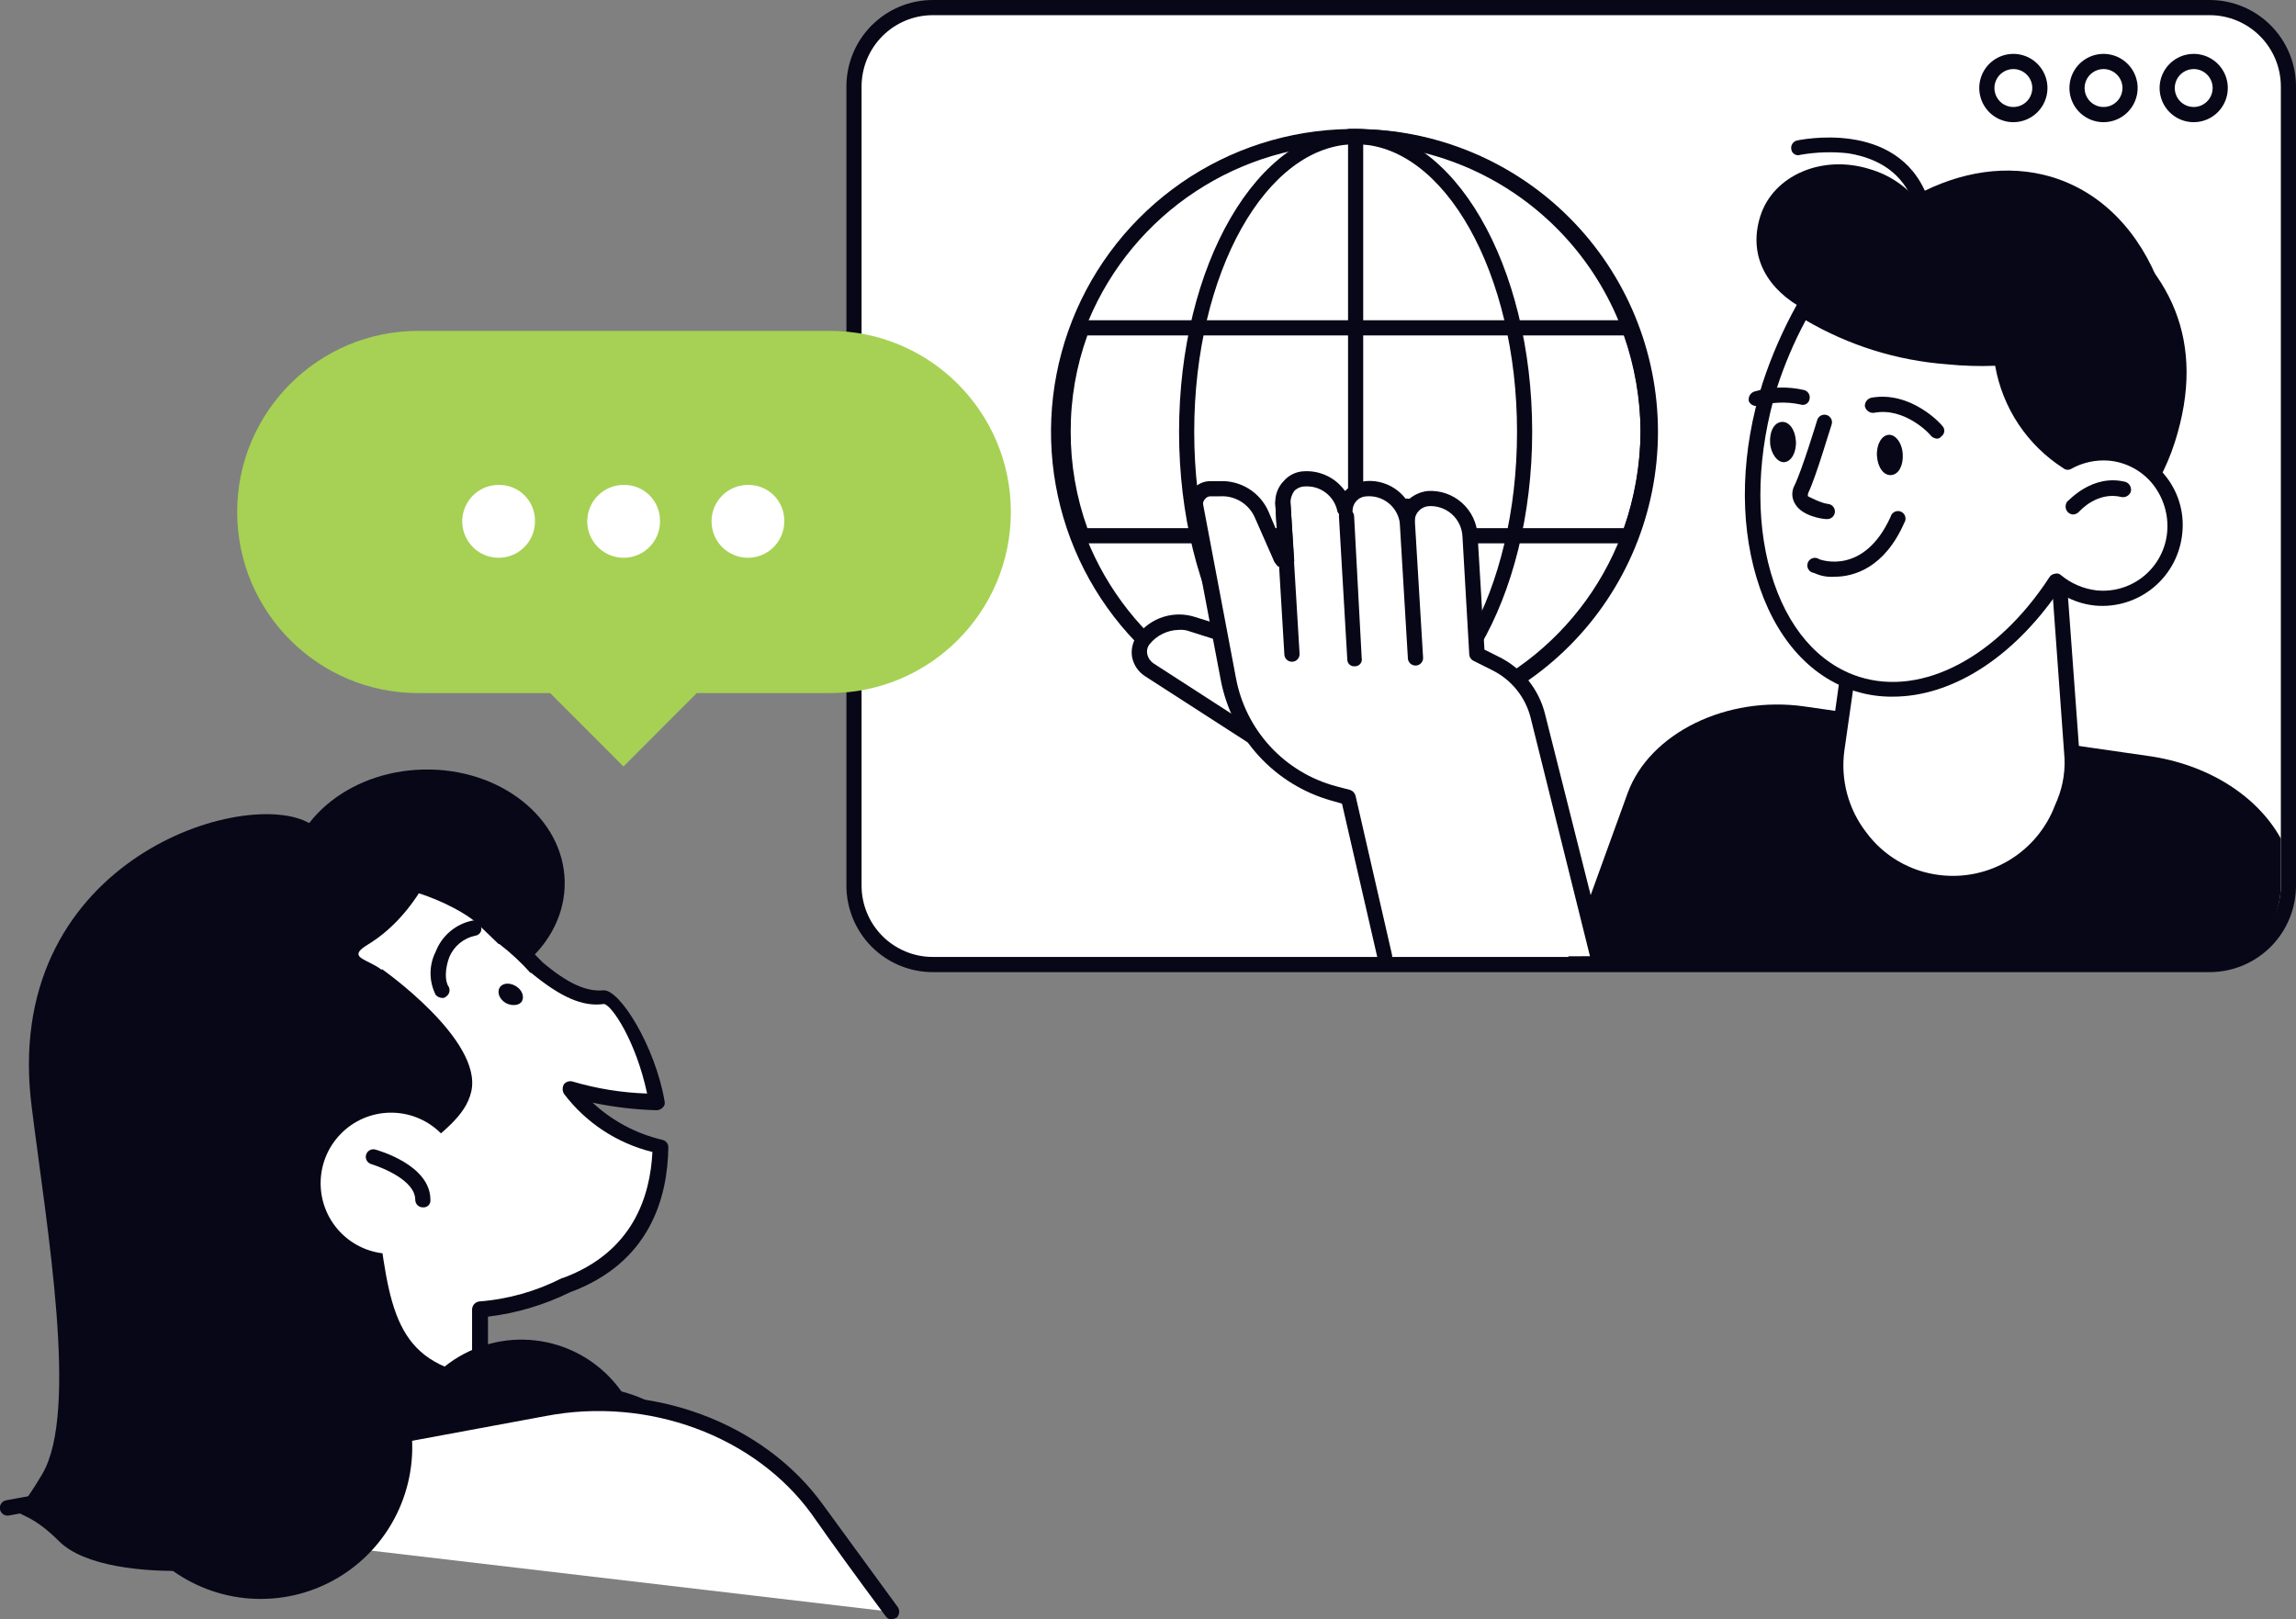 <svg width="241" height="170" viewBox="0 0 241 170" fill="none" xmlns="http://www.w3.org/2000/svg">
<rect x="0" y="0" width="241" height="170" fill="#808080" stroke="none"/>
<g clip-path="url(#clip0_5007_40)">
<path d="M97.911 101.251L231.933 101.251C236.501 101.251 240.205 97.542 240.205 92.966V9.058C240.205 4.482 236.501 0.773 231.933 0.773L97.911 0.773C93.343 0.773 89.639 4.482 89.639 9.058V92.966C89.639 97.542 93.343 101.251 97.911 101.251Z" fill="white"/>
<path d="M231.933 102.048H97.911C96.721 102.048 95.541 101.813 94.441 101.357C93.341 100.9 92.342 100.231 91.5 99.388C90.658 98.545 89.99 97.543 89.534 96.442C89.078 95.34 88.844 94.159 88.844 92.966V9.082C88.844 7.889 89.078 6.708 89.534 5.606C89.99 4.504 90.658 3.503 91.5 2.66C92.342 1.817 93.341 1.148 94.441 0.691C95.541 0.235 96.721 0 97.911 0L231.933 0C234.337 0 236.644 0.957 238.344 2.66C240.045 4.363 241 6.673 241 9.082V92.966C241 95.375 240.045 97.685 238.344 99.388C236.644 101.091 234.337 102.048 231.933 102.048ZM97.911 1.593C95.928 1.593 94.027 2.382 92.624 3.787C91.222 5.191 90.435 7.096 90.435 9.082V92.966C90.435 94.952 91.222 96.857 92.624 98.261C94.027 99.666 95.928 100.455 97.911 100.455H231.933C233.916 100.455 235.817 99.666 237.219 98.261C238.621 96.857 239.409 94.952 239.409 92.966V9.082C239.409 7.096 238.621 5.191 237.219 3.787C235.817 2.382 233.916 1.593 231.933 1.593H97.911Z" fill="#080717"/>
<path d="M230.262 12.826C229.554 12.826 228.862 12.615 228.274 12.222C227.685 11.828 227.227 11.268 226.956 10.613C226.685 9.958 226.614 9.237 226.752 8.541C226.89 7.846 227.231 7.207 227.732 6.706C228.232 6.205 228.87 5.863 229.564 5.725C230.258 5.587 230.978 5.658 231.632 5.929C232.286 6.2 232.845 6.66 233.238 7.249C233.632 7.839 233.842 8.532 233.842 9.241C233.842 10.192 233.464 11.103 232.793 11.776C232.122 12.448 231.212 12.826 230.262 12.826ZM230.262 7.249C229.869 7.249 229.485 7.366 229.158 7.585C228.831 7.804 228.576 8.115 228.425 8.479C228.275 8.843 228.235 9.243 228.312 9.629C228.389 10.016 228.578 10.37 228.856 10.649C229.134 10.928 229.489 11.117 229.874 11.194C230.26 11.271 230.66 11.232 231.023 11.081C231.387 10.93 231.697 10.675 231.916 10.347C232.134 10.02 232.251 9.635 232.251 9.241C232.251 8.713 232.041 8.206 231.668 7.833C231.296 7.459 230.79 7.249 230.262 7.249Z" fill="#080717"/>
<path d="M220.797 12.826C220.089 12.826 219.397 12.615 218.809 12.222C218.22 11.828 217.761 11.268 217.491 10.613C217.22 9.958 217.149 9.237 217.287 8.541C217.425 7.846 217.766 7.207 218.266 6.706C218.767 6.205 219.405 5.863 220.099 5.725C220.793 5.587 221.513 5.658 222.167 5.929C222.821 6.2 223.38 6.66 223.773 7.249C224.167 7.839 224.377 8.532 224.377 9.241C224.377 10.192 223.999 11.103 223.328 11.776C222.657 12.448 221.747 12.826 220.797 12.826ZM220.797 7.249C220.404 7.249 220.02 7.366 219.693 7.585C219.366 7.804 219.111 8.115 218.96 8.479C218.81 8.843 218.77 9.243 218.847 9.629C218.924 10.016 219.113 10.37 219.391 10.649C219.669 10.928 220.024 11.117 220.409 11.194C220.795 11.271 221.195 11.232 221.558 11.081C221.922 10.93 222.232 10.675 222.451 10.347C222.669 10.02 222.786 9.635 222.786 9.241C222.786 8.713 222.576 8.206 222.203 7.833C221.83 7.459 221.325 7.249 220.797 7.249Z" fill="#080717"/>
<path d="M211.332 12.826C210.624 12.826 209.932 12.615 209.344 12.222C208.755 11.828 208.297 11.268 208.026 10.613C207.755 9.958 207.684 9.237 207.822 8.541C207.96 7.846 208.301 7.207 208.801 6.706C209.302 6.205 209.94 5.863 210.634 5.725C211.328 5.587 212.048 5.658 212.702 5.929C213.356 6.2 213.915 6.66 214.308 7.249C214.702 7.839 214.912 8.532 214.912 9.241C214.912 10.192 214.535 11.103 213.863 11.776C213.192 12.448 212.282 12.826 211.332 12.826ZM211.332 7.249C210.939 7.249 210.555 7.366 210.228 7.585C209.901 7.804 209.646 8.115 209.495 8.479C209.345 8.843 209.305 9.243 209.382 9.629C209.459 10.016 209.648 10.37 209.926 10.649C210.204 10.928 210.559 11.117 210.944 11.194C211.33 11.271 211.73 11.232 212.093 11.081C212.457 10.93 212.767 10.675 212.986 10.347C213.204 10.02 213.321 9.635 213.321 9.241C213.321 8.713 213.111 8.206 212.738 7.833C212.366 7.459 211.86 7.249 211.332 7.249Z" fill="#080717"/>
<path d="M172.995 45.328C172.948 51.399 171.107 57.321 167.705 62.346C164.303 67.371 159.492 71.275 153.878 73.566C148.264 75.857 142.099 76.432 136.159 75.219C130.219 74.005 124.771 71.058 120.501 66.748C116.231 62.438 113.331 56.959 112.165 51.001C111 45.042 111.622 38.872 113.952 33.267C116.283 27.662 120.218 22.874 125.262 19.505C130.305 16.137 136.231 14.339 142.293 14.339C150.464 14.381 158.285 17.667 164.041 23.477C169.796 29.286 173.016 37.144 172.995 45.328Z" fill="white"/>
<path d="M142.293 77.114C136.007 77.161 129.848 75.337 124.598 71.873C119.347 68.409 115.243 63.462 112.804 57.658C110.365 51.855 109.703 45.456 110.9 39.275C112.098 33.093 115.101 27.407 119.53 22.938C123.958 18.469 129.613 15.418 135.775 14.172C141.938 12.926 148.331 13.541 154.144 15.94C159.957 18.339 164.927 22.412 168.425 27.645C171.923 32.877 173.79 39.031 173.79 45.328C173.812 53.723 170.508 61.784 164.603 67.743C158.698 73.701 150.675 77.071 142.293 77.114ZM142.293 15.136C136.321 15.089 130.47 16.819 125.481 20.108C120.493 23.396 116.592 28.095 114.274 33.608C111.955 39.12 111.324 45.198 112.46 51.07C113.596 56.943 116.448 62.345 120.655 66.591C124.861 70.838 130.232 73.737 136.086 74.921C141.939 76.106 148.013 75.522 153.535 73.244C159.057 70.966 163.779 67.097 167.102 62.127C170.425 57.156 172.2 51.31 172.2 45.328C172.221 37.355 169.084 29.7 163.478 24.04C157.872 18.38 150.253 15.178 142.293 15.136Z" fill="#080717"/>
<path d="M142.293 77.113C132.033 77.113 123.761 62.854 123.761 45.328C123.761 27.802 132.033 13.543 142.293 13.543C152.554 13.543 160.826 27.802 160.826 45.328C160.826 62.854 152.474 77.113 142.293 77.113ZM142.293 15.136C132.908 15.136 125.352 28.678 125.352 45.328C125.352 61.977 132.908 75.52 142.293 75.52C151.679 75.52 159.235 61.977 159.235 45.328C159.235 28.678 151.599 15.136 142.293 15.136Z" fill="#080717"/>
<path d="M142.293 77.113H141.498V13.543H142.293C150.71 13.543 158.782 16.891 164.734 22.852C170.686 28.813 174.029 36.898 174.029 45.328C174.029 53.758 170.686 61.843 164.734 67.804C158.782 73.765 150.71 77.113 142.293 77.113ZM143.089 15.136V75.52C151.084 75.52 158.751 72.339 164.404 66.677C170.058 61.015 173.234 53.335 173.234 45.328C173.234 37.321 170.058 29.641 164.404 23.979C158.751 18.317 151.084 15.136 143.089 15.136Z" fill="#080717"/>
<path d="M171.563 57.038H113.023L112.864 56.481C111.513 52.917 110.812 49.14 110.796 45.328C110.812 41.49 111.512 37.686 112.864 34.096L113.023 33.618H171.563L171.722 34.096C173.075 37.686 173.775 41.49 173.79 45.328C173.774 49.14 173.074 52.917 171.722 56.481L171.563 57.038ZM114.137 55.445H170.45C171.577 52.19 172.168 48.773 172.2 45.328C172.175 41.882 171.584 38.464 170.45 35.211H114.137C112.966 38.454 112.373 41.879 112.387 45.328C112.38 48.777 112.972 52.2 114.137 55.445Z" fill="#080717"/>
<path d="M225.411 79.344L189.459 74.166C181.267 72.971 173.154 76.954 170.848 83.248L164.325 101.251H231.058C232.151 101.262 233.235 101.055 234.248 100.644C235.261 100.232 236.182 99.623 236.958 98.853C237.735 98.083 238.351 97.166 238.772 96.155C239.193 95.145 239.409 94.061 239.409 92.966V88.027C236.944 83.566 231.774 80.22 225.411 79.344Z" fill="#080717"/>
<path d="M215.866 57.198L217.457 78.946C217.596 80.762 217.324 82.587 216.661 84.283L216.502 84.841C215.494 87.414 213.653 89.575 211.273 90.975C208.894 92.376 206.114 92.937 203.379 92.568C200.142 92.132 197.21 90.428 195.227 87.829C193.243 85.23 192.371 81.949 192.8 78.707L195.186 62.057L215.866 57.198Z" fill="white"/>
<path d="M205.049 93.524L203.299 93.365C201.588 93.168 199.935 92.621 198.444 91.757C196.952 90.894 195.654 89.733 194.629 88.346C193.559 86.973 192.781 85.396 192.344 83.71C191.906 82.025 191.818 80.268 192.084 78.547L194.391 61.977C194.39 61.821 194.446 61.67 194.548 61.553C194.651 61.435 194.793 61.36 194.948 61.34L215.707 56.401C215.818 56.375 215.934 56.376 216.044 56.404C216.155 56.431 216.258 56.485 216.343 56.56C216.441 56.617 216.522 56.698 216.578 56.796C216.633 56.894 216.662 57.005 216.661 57.118L218.252 78.866C218.386 80.812 218.115 82.766 217.457 84.602L217.218 85.159C216.27 87.621 214.6 89.738 212.428 91.231C210.256 92.724 207.683 93.524 205.049 93.524ZM195.902 62.694L193.595 78.786C193.388 80.302 193.485 81.844 193.881 83.322C194.277 84.799 194.964 86.182 195.902 87.39C196.807 88.613 197.95 89.639 199.262 90.406C200.575 91.173 202.03 91.664 203.538 91.851C206.093 92.178 208.685 91.633 210.893 90.303C213.101 88.973 214.797 86.937 215.707 84.522L215.946 83.964C216.583 82.401 216.828 80.706 216.661 79.025L215.15 58.154L195.902 62.694Z" fill="#080717"/>
<path d="M219.604 22.544C212.923 17.924 203.22 18.561 201.39 21.19C200.085 19.552 198.308 18.355 196.3 17.765C191.289 16.172 186.119 18.402 184.767 22.704C183.415 27.006 185.642 30.511 189.459 32.502C187.955 35.073 186.729 37.797 185.801 40.628C182.062 52.418 200.913 59.189 204.492 60.305C214.275 63.332 224.854 57.118 228.274 46.443C231.694 35.769 227.797 28.041 219.604 22.544Z" fill="#080717"/>
<path d="M219.207 25.572C216.343 25.731 213.878 26.687 212.287 28.439C207.674 33.299 209.742 46.523 220.241 50.108C220.953 50.144 221.653 50.306 222.309 50.586C225.331 40.947 223.899 31.467 219.207 25.572Z" fill="#080717"/>
<path d="M189.062 32.343C192.88 34.972 198.288 36.884 204.413 37.441C214.673 38.397 223.661 35.211 226.763 30.113C224.615 24.377 220.638 20.155 215.309 18.561C206.083 15.853 195.584 21.748 189.062 32.343Z" fill="#080717"/>
<path d="M228.274 55.843C228.127 57.33 227.543 58.74 226.597 59.895C225.652 61.05 224.386 61.899 222.959 62.335C221.532 62.77 220.009 62.774 218.58 62.344C217.152 61.914 215.882 61.07 214.932 59.919C213.981 58.767 213.392 57.36 213.239 55.874C213.085 54.388 213.375 52.89 214.07 51.568C214.765 50.247 215.835 49.161 217.146 48.447C218.456 47.733 219.948 47.424 221.434 47.559C223.433 47.76 225.272 48.743 226.553 50.294C227.833 51.845 228.451 53.839 228.274 55.843Z" fill="white"/>
<path d="M221.434 47.559C219.915 47.456 218.397 47.787 217.059 48.514C215.174 47.299 213.578 45.685 212.382 43.786C211.187 41.887 210.421 39.748 210.139 37.521C208.231 37.653 206.316 37.626 204.413 37.441C199.048 37.056 193.859 35.36 189.3 32.502C187.817 35.006 186.641 37.681 185.801 40.469C181.347 54.808 185.403 68.829 194.948 71.776C202.106 74.007 210.298 69.466 215.786 61.022C216.993 62.002 218.457 62.61 220.002 62.774C221.971 62.881 223.905 62.22 225.399 60.93C226.893 59.64 227.831 57.822 228.016 55.855C228.201 53.889 227.619 51.927 226.392 50.38C225.165 48.834 223.388 47.822 221.434 47.559Z" fill="white"/>
<path d="M198.686 73.13C197.366 73.147 196.051 72.959 194.788 72.573C189.857 71.059 186.198 66.757 184.369 60.623C182.54 54.489 182.778 47.319 185.005 40.23C185.937 37.387 187.135 34.64 188.585 32.024C188.65 31.935 188.734 31.861 188.829 31.806C188.925 31.751 189.031 31.717 189.141 31.706C189.356 31.658 189.581 31.686 189.778 31.785C193.595 34.414 198.845 36.167 204.492 36.645C206.343 36.817 208.202 36.87 210.06 36.804C210.259 36.78 210.46 36.833 210.622 36.951C210.784 37.069 210.896 37.244 210.935 37.441C211.193 39.463 211.871 41.408 212.926 43.15C213.981 44.893 215.389 46.395 217.059 47.559C218.456 46.93 219.986 46.656 221.513 46.762C222.607 46.87 223.669 47.192 224.638 47.712C225.607 48.231 226.464 48.937 227.16 49.789C227.874 50.63 228.411 51.607 228.739 52.661C229.067 53.715 229.18 54.825 229.069 55.923C228.867 58.151 227.791 60.209 226.076 61.642C224.361 63.076 222.148 63.77 219.922 63.571C218.523 63.432 217.181 62.939 216.025 62.137C211.173 69.147 204.81 73.13 198.686 73.13ZM189.539 33.618C188.322 35.886 187.311 38.258 186.517 40.708C184.449 47.479 184.21 54.41 185.88 60.145C187.551 65.881 190.891 69.705 195.186 71.059C201.788 73.13 209.662 68.988 215.15 60.544C215.216 60.455 215.299 60.38 215.395 60.325C215.491 60.271 215.597 60.236 215.707 60.225C215.817 60.191 215.935 60.188 216.047 60.216C216.159 60.244 216.262 60.302 216.343 60.384C217.41 61.266 218.708 61.819 220.082 61.977C220.97 62.065 221.867 61.976 222.721 61.714C223.575 61.453 224.369 61.025 225.056 60.454C225.744 59.884 226.312 59.183 226.728 58.392C227.144 57.6 227.399 56.734 227.479 55.843C227.633 54.039 227.093 52.243 225.967 50.825C225.404 50.123 224.705 49.543 223.912 49.119C223.119 48.695 222.249 48.435 221.354 48.355C219.971 48.246 218.587 48.551 217.377 49.231C217.252 49.299 217.109 49.327 216.967 49.313C216.826 49.299 216.691 49.243 216.582 49.152C214.708 47.956 213.104 46.382 211.871 44.53C210.639 42.678 209.805 40.59 209.423 38.397C207.725 38.464 206.024 38.41 204.333 38.238C199.115 37.843 194.056 36.263 189.539 33.618Z" fill="#080717"/>
<path d="M201.549 21.668C201.394 21.677 201.241 21.635 201.112 21.549C200.982 21.463 200.885 21.337 200.833 21.19C199.72 18.322 197.413 16.649 193.993 16.092C192.324 15.908 190.637 15.962 188.982 16.251C188.883 16.288 188.777 16.302 188.672 16.293C188.567 16.284 188.465 16.251 188.374 16.198C188.282 16.145 188.204 16.072 188.144 15.985C188.084 15.897 188.045 15.798 188.028 15.694C188.005 15.589 188.003 15.48 188.023 15.375C188.042 15.269 188.083 15.169 188.143 15.08C188.202 14.991 188.279 14.914 188.368 14.855C188.458 14.796 188.559 14.757 188.664 14.738C188.744 14.738 199.084 12.427 202.265 20.553C202.317 20.65 202.345 20.759 202.348 20.869C202.351 20.979 202.329 21.089 202.282 21.189C202.236 21.289 202.168 21.378 202.082 21.447C201.996 21.516 201.895 21.565 201.788 21.588L201.549 21.668Z" fill="#080717"/>
<path d="M185.801 46.523C185.88 47.638 186.596 48.594 187.312 48.514C188.028 48.435 188.584 47.479 188.505 46.284C188.425 45.089 187.789 44.213 186.994 44.292C186.198 44.372 185.721 45.328 185.801 46.523Z" fill="#080717"/>
<path d="M184.369 42.62C184.205 42.623 184.043 42.579 183.903 42.495C183.762 42.41 183.648 42.288 183.574 42.142C183.522 41.931 183.55 41.708 183.653 41.516C183.756 41.325 183.926 41.179 184.13 41.106C185.837 40.598 187.646 40.543 189.38 40.947C189.578 41.003 189.747 41.134 189.851 41.312C189.955 41.49 189.986 41.702 189.937 41.903C189.92 42.007 189.88 42.106 189.82 42.194C189.76 42.281 189.682 42.354 189.591 42.407C189.5 42.46 189.398 42.493 189.292 42.502C189.187 42.511 189.081 42.497 188.982 42.46C187.533 42.148 186.03 42.203 184.608 42.62H184.369Z" fill="#080717"/>
<path d="M197.016 47.877C197.095 49.072 197.731 49.948 198.527 49.869C199.322 49.789 199.799 48.833 199.72 47.638C199.64 46.443 198.924 45.567 198.209 45.647C197.493 45.726 196.936 46.682 197.016 47.877Z" fill="#080717"/>
<path d="M203.299 46.045C203.054 46.025 202.826 45.911 202.663 45.726C202.663 45.647 199.958 42.699 196.697 43.336C196.477 43.36 196.256 43.299 196.079 43.166C195.902 43.033 195.782 42.838 195.743 42.62C195.739 42.412 195.81 42.21 195.941 42.05C196.072 41.889 196.255 41.781 196.459 41.743C200.595 41.026 203.776 44.531 203.856 44.691C203.934 44.764 203.996 44.853 204.035 44.953C204.074 45.053 204.091 45.16 204.083 45.267C204.075 45.374 204.044 45.478 203.991 45.572C203.938 45.665 203.864 45.745 203.776 45.806C203.723 45.883 203.651 45.945 203.568 45.986C203.485 46.028 203.392 46.048 203.299 46.045Z" fill="#080717"/>
<path d="M191.766 54.489H191.686C191.289 54.489 189.141 54.171 188.425 52.896C188.246 52.612 188.144 52.286 188.13 51.951C188.116 51.615 188.19 51.282 188.346 50.984C189.141 49.391 190.732 44.133 190.732 44.133C190.759 44.026 190.808 43.925 190.876 43.838C190.944 43.751 191.029 43.678 191.126 43.626C191.224 43.574 191.331 43.542 191.441 43.533C191.551 43.525 191.662 43.539 191.766 43.575C191.866 43.611 191.958 43.666 192.036 43.738C192.115 43.809 192.178 43.896 192.223 43.992C192.267 44.089 192.292 44.194 192.295 44.3C192.299 44.406 192.281 44.512 192.243 44.611C192.164 44.77 190.652 49.949 189.857 51.621C189.698 51.94 189.778 52.099 189.778 52.099C189.778 52.099 191.13 52.816 191.846 52.896C192.056 52.907 192.255 53.001 192.396 53.157C192.538 53.314 192.612 53.521 192.601 53.732C192.591 53.944 192.497 54.142 192.34 54.284C192.183 54.426 191.977 54.5 191.766 54.489Z" fill="#080717"/>
<path d="M192.561 60.544C191.823 60.598 191.083 60.461 190.414 60.145C190.293 60.132 190.176 60.091 190.073 60.026C189.97 59.96 189.883 59.871 189.82 59.767C189.757 59.663 189.718 59.545 189.707 59.423C189.697 59.301 189.714 59.179 189.758 59.065C189.803 58.951 189.872 58.849 189.962 58.766C190.052 58.683 190.16 58.623 190.277 58.588C190.395 58.554 190.518 58.548 190.638 58.569C190.759 58.59 190.872 58.639 190.971 58.711C191.209 58.791 195.663 60.384 198.447 54.25C198.475 54.138 198.528 54.032 198.601 53.942C198.674 53.851 198.766 53.778 198.87 53.727C198.974 53.676 199.089 53.648 199.205 53.646C199.321 53.644 199.436 53.668 199.542 53.715C199.648 53.762 199.743 53.832 199.819 53.92C199.895 54.008 199.951 54.111 199.983 54.223C200.015 54.334 200.023 54.452 200.005 54.567C199.987 54.682 199.944 54.791 199.879 54.888C197.811 59.588 194.629 60.544 192.561 60.544Z" fill="#080717"/>
<path d="M217.616 54.011C217.408 54.001 217.21 53.916 217.059 53.772C216.918 53.625 216.833 53.433 216.819 53.229C216.804 53.025 216.861 52.823 216.98 52.657C217.139 52.577 219.604 49.709 223.104 50.586C223.308 50.658 223.479 50.805 223.582 50.996C223.685 51.188 223.713 51.41 223.661 51.621C223.59 51.81 223.456 51.969 223.283 52.07C223.109 52.172 222.905 52.21 222.706 52.179C220.161 51.542 218.332 53.613 218.252 53.693C218.089 53.877 217.861 53.991 217.616 54.011Z" fill="#080717"/>
<path d="M133.306 78.547L120.58 70.262C120.339 70.095 120.134 69.882 119.976 69.635C119.818 69.389 119.71 69.113 119.658 68.825C119.606 68.536 119.612 68.24 119.675 67.954C119.737 67.667 119.855 67.396 120.023 67.156C120.612 66.383 121.423 65.809 122.347 65.51C123.271 65.211 124.263 65.202 125.193 65.483L130.283 67.156L133.306 78.547Z" fill="white"/>
<path d="M133.306 79.344L132.908 79.185L120.182 70.979C119.835 70.754 119.537 70.462 119.305 70.12C119.073 69.778 118.911 69.393 118.83 68.988C118.762 68.585 118.777 68.173 118.872 67.776C118.968 67.379 119.143 67.005 119.386 66.678C120.073 65.772 121.023 65.102 122.105 64.759C123.188 64.417 124.35 64.419 125.431 64.766L130.522 66.359C130.762 66.481 130.957 66.677 131.079 66.917L134.101 78.308C134.127 78.469 134.112 78.635 134.056 78.788C134 78.941 133.906 79.078 133.783 79.185L133.306 79.344ZM123.761 66.12C123.165 66.128 122.578 66.268 122.041 66.53C121.505 66.792 121.033 67.168 120.659 67.634C120.547 67.779 120.468 67.947 120.427 68.125C120.386 68.304 120.384 68.49 120.42 68.669C120.506 69.056 120.733 69.397 121.057 69.625L132.033 76.715L129.647 67.793L124.875 66.279C124.52 66.144 124.139 66.089 123.761 66.12Z" fill="#080717"/>
<path d="M145.316 100.455L141.498 83.725L139.987 83.327C137.204 82.535 134.695 80.983 132.743 78.844C130.79 76.706 129.47 74.065 128.931 71.218L125.511 53.215C125.477 52.982 125.493 52.745 125.557 52.52C125.62 52.294 125.731 52.084 125.881 51.904C126.031 51.723 126.217 51.576 126.427 51.473C126.638 51.369 126.867 51.311 127.102 51.303H128.056C128.971 51.268 129.876 51.507 130.655 51.99C131.434 52.472 132.052 53.176 132.431 54.011L134.499 58.711L135.055 58.95L134.658 52.816C134.636 52.496 134.679 52.174 134.785 51.871C134.89 51.568 135.055 51.289 135.27 51.051C135.486 50.813 135.747 50.621 136.038 50.486C136.329 50.352 136.644 50.277 136.964 50.267C137.931 50.207 138.888 50.495 139.661 51.079C140.434 51.663 140.973 52.506 141.18 53.454C141.235 52.889 141.49 52.362 141.898 51.968C142.306 51.574 142.841 51.338 143.407 51.303C144.384 51.239 145.351 51.524 146.137 52.108C146.924 52.691 147.478 53.535 147.702 54.489C147.758 53.924 148.012 53.397 148.42 53.003C148.828 52.609 149.363 52.373 149.929 52.338C150.475 52.295 151.024 52.363 151.542 52.537C152.061 52.712 152.539 52.99 152.948 53.355C153.357 53.719 153.688 54.163 153.921 54.66C154.154 55.156 154.284 55.694 154.304 56.242L155.019 68.669L156.928 69.625C158.027 70.159 158.995 70.928 159.765 71.878C160.534 72.828 161.086 73.935 161.382 75.122L167.746 100.375L145.316 100.455Z" fill="white"/>
<path d="M145.316 101.251C145.139 101.252 144.968 101.188 144.836 101.07C144.704 100.952 144.62 100.79 144.6 100.614L140.862 84.363L139.748 84.044C136.828 83.223 134.194 81.603 132.143 79.366C130.091 77.128 128.703 74.362 128.136 71.378L124.715 53.374C124.653 53.027 124.663 52.671 124.746 52.328C124.828 51.985 124.98 51.663 125.193 51.382C125.415 51.111 125.694 50.891 126.01 50.74C126.326 50.588 126.672 50.509 127.022 50.506H128.056C129.126 50.464 130.184 50.745 131.092 51.313C132 51.882 132.716 52.711 133.147 53.693L134.021 55.764L133.862 52.816C133.843 52.392 133.91 51.968 134.061 51.57C134.211 51.173 134.441 50.811 134.737 50.506C135.003 50.193 135.332 49.939 135.702 49.761C136.072 49.582 136.475 49.483 136.885 49.47C137.717 49.424 138.548 49.59 139.299 49.952C140.05 50.314 140.697 50.861 141.18 51.542C141.76 50.966 142.516 50.602 143.327 50.506C144.175 50.429 145.027 50.581 145.796 50.945C146.565 51.309 147.223 51.873 147.702 52.577C148.282 52.002 149.038 51.637 149.849 51.542C150.504 51.499 151.16 51.587 151.78 51.801C152.4 52.015 152.971 52.35 153.459 52.788C153.948 53.225 154.345 53.756 154.627 54.349C154.908 54.943 155.069 55.586 155.099 56.242L155.815 68.191L157.247 68.908C158.463 69.491 159.536 70.336 160.389 71.382C161.241 72.429 161.852 73.652 162.178 74.963L168.541 100.216C168.564 100.32 168.566 100.429 168.546 100.534C168.526 100.64 168.485 100.74 168.426 100.829C168.367 100.919 168.29 100.995 168.2 101.054C168.111 101.112 168.01 101.153 167.905 101.171C167.706 101.203 167.502 101.164 167.328 101.063C167.154 100.961 167.021 100.803 166.95 100.614L160.667 75.361C160.397 74.279 159.894 73.269 159.193 72.402C158.492 71.535 157.611 70.832 156.61 70.342L154.701 69.386C154.573 69.331 154.461 69.243 154.377 69.132C154.294 69.02 154.241 68.888 154.224 68.749L153.508 56.321C153.488 55.875 153.379 55.437 153.187 55.033C152.995 54.629 152.724 54.268 152.39 53.971C152.057 53.674 151.667 53.447 151.244 53.303C150.821 53.16 150.374 53.102 149.929 53.135C149.561 53.17 149.217 53.333 148.956 53.594C148.695 53.856 148.533 54.2 148.497 54.569C148.497 54.759 148.422 54.941 148.288 55.076C148.153 55.21 147.971 55.286 147.782 55.286C147.687 55.309 147.589 55.313 147.494 55.298C147.398 55.282 147.307 55.247 147.225 55.195C147.143 55.143 147.072 55.074 147.018 54.994C146.963 54.914 146.925 54.824 146.907 54.728C146.754 53.948 146.322 53.251 145.692 52.767C145.063 52.283 144.278 52.046 143.486 52.099C143.099 52.099 142.726 52.247 142.445 52.514C142.164 52.781 141.996 53.146 141.975 53.533C141.975 53.627 141.957 53.721 141.921 53.808C141.885 53.895 141.832 53.974 141.766 54.04C141.699 54.107 141.62 54.16 141.533 54.196C141.446 54.232 141.353 54.25 141.259 54.25C141.073 54.263 140.888 54.215 140.731 54.115C140.573 54.015 140.452 53.867 140.384 53.693C140.231 52.913 139.8 52.215 139.17 51.731C138.54 51.247 137.756 51.01 136.964 51.064C136.545 51.07 136.145 51.242 135.851 51.542C135.602 51.891 135.464 52.307 135.453 52.737L135.851 58.871C135.848 59.014 135.81 59.154 135.741 59.279C135.672 59.404 135.573 59.51 135.453 59.588C135.336 59.663 135.203 59.71 135.065 59.724C134.927 59.738 134.787 59.718 134.658 59.667L134.101 59.428L133.783 59.03L131.715 54.33C131.407 53.627 130.89 53.037 130.236 52.638C129.582 52.239 128.821 52.051 128.056 52.099H127.102C126.977 52.092 126.853 52.118 126.741 52.174C126.63 52.23 126.534 52.314 126.465 52.418C126.384 52.5 126.326 52.602 126.297 52.715C126.269 52.827 126.272 52.945 126.306 53.055L129.726 71.139C130.221 73.838 131.469 76.341 133.328 78.358C135.187 80.375 137.578 81.822 140.225 82.53L141.737 82.929C141.876 82.979 142 83.064 142.097 83.176C142.194 83.287 142.262 83.421 142.293 83.566L146.111 100.216C146.16 100.416 146.129 100.628 146.026 100.806C145.922 100.984 145.753 101.115 145.554 101.171L145.316 101.251Z" fill="#080717"/>
<path d="M142.214 69.944C142.113 69.955 142.012 69.945 141.915 69.914C141.819 69.883 141.731 69.832 141.655 69.764C141.58 69.696 141.52 69.614 141.479 69.521C141.439 69.428 141.418 69.328 141.418 69.227L140.544 54.25C140.533 54.145 140.542 54.04 140.573 53.939C140.603 53.838 140.652 53.744 140.719 53.663C140.786 53.581 140.868 53.514 140.96 53.464C141.053 53.414 141.155 53.384 141.259 53.374C141.478 53.373 141.69 53.454 141.852 53.602C142.014 53.749 142.114 53.952 142.134 54.17L142.93 69.067C142.954 69.174 142.954 69.285 142.929 69.391C142.904 69.497 142.855 69.597 142.786 69.681C142.717 69.766 142.629 69.833 142.53 69.879C142.431 69.924 142.323 69.947 142.214 69.944Z" fill="#080717"/>
<path d="M135.612 69.466C135.414 69.467 135.223 69.394 135.076 69.261C134.929 69.129 134.837 68.946 134.817 68.749L133.862 52.816C133.861 52.597 133.943 52.386 134.09 52.223C134.237 52.061 134.44 51.96 134.658 51.94C134.869 51.94 135.071 52.024 135.22 52.173C135.369 52.323 135.453 52.525 135.453 52.737L136.408 68.59C136.419 68.701 136.406 68.813 136.371 68.919C136.337 69.025 136.28 69.123 136.205 69.205C136.13 69.288 136.038 69.354 135.936 69.399C135.834 69.444 135.724 69.466 135.612 69.466Z" fill="#080717"/>
<path d="M148.577 69.864C148.379 69.865 148.188 69.792 148.041 69.66C147.894 69.527 147.801 69.344 147.781 69.147L146.827 53.215C146.826 52.995 146.907 52.784 147.055 52.621C147.202 52.459 147.404 52.358 147.622 52.338C147.73 52.325 147.839 52.337 147.941 52.373C148.044 52.408 148.137 52.467 148.213 52.543C148.29 52.62 148.348 52.713 148.383 52.816C148.419 52.918 148.431 53.027 148.418 53.135L149.372 68.988C149.383 69.093 149.373 69.198 149.343 69.299C149.313 69.4 149.263 69.494 149.197 69.575C149.13 69.657 149.048 69.724 148.955 69.774C148.863 69.823 148.761 69.854 148.656 69.864H148.577Z" fill="#080717"/>
<path d="M87.094 34.733H43.905C33.406 34.733 24.895 43.245 24.895 53.744C24.895 64.244 33.406 72.756 43.905 72.756H87.094C97.593 72.756 106.104 64.244 106.104 53.744C106.104 43.245 97.593 34.733 87.094 34.733Z" fill="#A6D154"/>
<path d="M77.37 68.515L65.447 56.573L53.518 68.52L65.441 80.462L77.37 68.515Z" fill="#A6D154"/>
<path d="M56.154 54.648C56.169 55.411 55.957 56.161 55.544 56.802C55.13 57.443 54.535 57.946 53.834 58.245C53.133 58.544 52.359 58.627 51.611 58.481C50.863 58.337 50.176 57.971 49.637 57.431C49.099 56.892 48.733 56.203 48.589 55.454C48.444 54.705 48.526 53.93 48.825 53.228C49.124 52.526 49.625 51.93 50.265 51.516C50.905 51.102 51.654 50.889 52.416 50.904C52.907 50.904 53.393 51.001 53.846 51.189C54.3 51.377 54.712 51.653 55.059 52.001C55.406 52.349 55.681 52.761 55.869 53.216C56.057 53.67 56.154 54.157 56.154 54.648Z" fill="white"/>
<path d="M69.278 54.649C69.293 55.408 69.083 56.155 68.673 56.794C68.263 57.433 67.673 57.936 66.977 58.238C66.281 58.539 65.511 58.626 64.765 58.488C64.019 58.35 63.331 57.992 62.789 57.46C62.248 56.929 61.876 56.248 61.722 55.504C61.568 54.76 61.639 53.987 61.926 53.284C62.212 52.581 62.701 51.979 63.331 51.555C63.96 51.131 64.701 50.905 65.46 50.904C65.957 50.894 66.452 50.983 66.915 51.166C67.377 51.35 67.799 51.624 68.155 51.972C68.51 52.321 68.793 52.738 68.986 53.197C69.178 53.657 69.278 54.15 69.278 54.649Z" fill="white"/>
<path d="M82.322 54.648C82.338 55.411 82.125 56.161 81.712 56.802C81.298 57.443 80.703 57.946 80.002 58.245C79.301 58.544 78.527 58.627 77.779 58.481C77.031 58.337 76.344 57.971 75.805 57.431C75.266 56.892 74.901 56.203 74.757 55.454C74.612 54.705 74.694 53.93 74.993 53.228C75.292 52.526 75.793 51.93 76.433 51.516C77.073 51.102 77.822 50.889 78.584 50.904C79.575 50.904 80.526 51.299 81.227 52.001C81.928 52.703 82.322 53.656 82.322 54.648Z" fill="white"/>
<path d="M44.952 104.834C52.989 104.679 59.401 99.169 59.274 92.527C59.147 85.885 52.528 80.625 44.491 80.78C36.453 80.934 30.041 86.444 30.168 93.087C30.296 99.729 36.914 104.988 44.952 104.834Z" fill="#080717"/>
<path d="M16.623 103.163C29.429 84.363 47.961 93.365 50.984 96.392L52.972 98.383C54.203 99.314 55.348 100.354 56.392 101.49C58.938 103.641 61.165 104.916 63.392 104.597C65.619 104.278 67.925 109.536 68.959 115.67C65.893 115.588 62.849 115.134 59.892 114.316C62.236 117.388 65.588 119.532 69.357 120.37C69.278 126.265 66.891 132.16 59.494 134.869C56.647 136.249 53.576 137.113 50.427 137.418V160.441H25.611L24.259 139.41L23.066 138.613C17.572 134.725 13.82 128.834 12.615 122.206C11.411 115.578 12.85 108.74 16.623 103.163Z" fill="white"/>
<path d="M50.348 161.237H25.611C25.413 161.238 25.222 161.165 25.075 161.033C24.928 160.9 24.836 160.717 24.816 160.52L23.464 139.967L22.589 139.33C16.91 135.329 13.032 129.248 11.797 122.404C10.561 115.56 12.067 108.505 15.987 102.765C20.839 95.595 26.963 91.612 34.281 90.975C41.598 90.337 49.393 93.843 51.541 95.914L53.529 97.905C54.743 98.856 55.886 99.895 56.949 101.012C59.574 103.243 61.562 104.119 63.312 103.96C65.062 103.8 68.8 109.934 69.755 115.59C69.789 115.701 69.792 115.819 69.764 115.931C69.736 116.044 69.677 116.146 69.596 116.228C69.433 116.412 69.205 116.526 68.959 116.546C66.686 116.487 64.424 116.22 62.199 115.75C64.259 117.664 66.781 119.009 69.516 119.653C69.699 119.691 69.862 119.791 69.978 119.936C70.095 120.082 70.156 120.264 70.153 120.45C70.073 125.708 68.244 132.559 59.813 135.665C57.112 136.992 54.208 137.854 51.222 138.215V160.52C51.212 160.625 51.182 160.727 51.133 160.82C51.083 160.913 51.016 160.995 50.934 161.061C50.853 161.128 50.759 161.178 50.658 161.208C50.558 161.238 50.452 161.248 50.348 161.237ZM26.327 159.564H49.552V137.418C49.567 137.225 49.645 137.042 49.774 136.897C49.904 136.753 50.078 136.656 50.268 136.621C53.32 136.392 56.295 135.552 59.017 134.152H59.097C66.414 131.443 68.244 125.628 68.482 120.928C64.768 120.016 61.481 117.85 59.176 114.794C59.1 114.646 59.059 114.482 59.059 114.316C59.059 114.149 59.1 113.986 59.176 113.838C59.277 113.708 59.413 113.609 59.568 113.552C59.723 113.496 59.89 113.485 60.051 113.519C62.611 114.278 65.257 114.707 67.925 114.794C66.732 109.217 64.187 105.473 63.392 105.394C61.165 105.712 58.858 104.677 55.756 102.127H55.677C54.687 101.018 53.595 100.005 52.416 99.1H52.336L50.268 97.109C48.916 95.675 42.235 91.851 34.36 92.648C26.486 93.444 21.873 96.87 17.26 103.561C13.567 108.969 12.156 115.619 13.332 122.063C14.509 128.508 18.179 134.227 23.543 137.976L24.657 138.772C24.895 138.852 24.975 139.091 25.055 139.33L26.327 159.564Z" fill="#080717"/>
<path d="M59.813 151.2C62.437 151.2 64.983 151.359 67.448 151.518C66.945 148.326 65.263 145.438 62.737 143.428C60.21 141.417 57.022 140.429 53.803 140.659C50.584 140.89 47.568 142.321 45.353 144.671C43.137 147.021 41.882 150.119 41.837 153.351V153.51C47.704 151.966 53.746 151.19 59.813 151.2Z" fill="#080717"/>
<path d="M19.566 90.576C23.399 88.379 27.718 87.17 32.133 87.059C36.548 86.948 40.921 87.938 44.859 89.939C42.401 90.555 40.044 91.52 37.86 92.807C22.668 101.49 18.214 122.521 28.077 139.649C28.634 140.604 29.19 141.56 29.827 142.437C25.668 141.731 21.719 140.107 18.266 137.682C14.812 135.257 11.942 132.091 9.863 128.416C2.227 114.953 6.522 97.985 19.566 90.576Z" fill="#080717"/>
<path d="M46.609 88.107C46.609 88.107 44.621 95.516 38.576 99.18C35.315 101.172 41.519 100.455 41.121 104.278C38.099 133.276 35.951 138.772 35.951 138.772C35.704 139.985 35.077 141.086 34.161 141.917C33.246 142.748 32.09 143.265 30.861 143.393L23.225 144.189L20.759 137.259L16.305 107.226C16.305 107.226 31.497 84.363 46.609 88.107Z" fill="#080717"/>
<path d="M46.371 104.756C46.125 104.736 45.898 104.622 45.734 104.438C45.378 103.734 45.192 102.956 45.192 102.167C45.192 101.378 45.378 100.6 45.734 99.897C46.055 99.067 46.58 98.331 47.262 97.76C47.944 97.189 48.759 96.8 49.632 96.631C49.736 96.62 49.842 96.63 49.943 96.66C50.043 96.69 50.137 96.74 50.218 96.806C50.3 96.873 50.367 96.955 50.417 97.048C50.466 97.141 50.497 97.243 50.507 97.348C50.53 97.448 50.531 97.552 50.511 97.652C50.49 97.753 50.449 97.848 50.388 97.931C50.328 98.014 50.25 98.084 50.161 98.134C50.072 98.184 49.972 98.215 49.87 98.224C49.275 98.353 48.718 98.622 48.248 99.01C47.777 99.398 47.406 99.894 47.166 100.455C46.689 101.729 46.689 103.004 47.087 103.561C47.181 103.733 47.209 103.934 47.165 104.125C47.121 104.316 47.008 104.484 46.848 104.597C46.786 104.659 46.711 104.706 46.628 104.734C46.545 104.761 46.457 104.769 46.371 104.756Z" fill="#080717"/>
<path d="M53.131 105.314C53.768 105.633 54.563 105.553 54.802 105.075C55.04 104.597 54.802 103.88 54.086 103.482C53.37 103.083 52.654 103.243 52.416 103.721C52.177 104.199 52.416 104.916 53.131 105.314Z" fill="#080717"/>
<path d="M40.087 101.729C40.087 101.729 50.666 109.138 49.473 114.555C48.279 119.972 38.735 121.246 40.008 130.567C41.28 139.888 42.871 144.428 54.245 144.827C69.278 145.305 72.379 148.013 72.539 156.457C72.698 164.902 36.349 155.82 36.349 155.82C36.349 155.82 22.907 142.437 40.087 101.729Z" fill="#080717"/>
<path d="M46.382 129.348C49.215 126.4 49.125 121.71 46.181 118.872C43.238 116.035 38.555 116.125 35.722 119.074C32.89 122.022 32.98 126.712 35.923 129.549C38.867 132.386 43.55 132.296 46.382 129.348Z" fill="white"/>
<path d="M44.382 126.743C44.171 126.743 43.969 126.659 43.82 126.51C43.671 126.36 43.587 126.158 43.587 125.947C43.587 123.955 40.246 122.601 38.974 122.202C38.775 122.146 38.606 122.015 38.502 121.837C38.398 121.659 38.368 121.447 38.417 121.246C38.444 121.139 38.493 121.039 38.561 120.951C38.629 120.864 38.714 120.792 38.811 120.739C38.908 120.687 39.016 120.655 39.126 120.647C39.236 120.638 39.346 120.652 39.451 120.689C39.689 120.769 45.178 122.282 45.178 125.947C45.189 126.047 45.179 126.149 45.148 126.245C45.117 126.342 45.066 126.431 44.998 126.506C44.931 126.581 44.848 126.641 44.755 126.682C44.663 126.723 44.563 126.744 44.462 126.743H44.382Z" fill="#080717"/>
<path d="M0.795 158.29L57.108 147.934C68.244 145.703 79.697 150.005 85.822 158.529L93.616 169.203L0.795 158.29Z" fill="white"/>
<path d="M93.616 170C93.492 170.007 93.367 169.981 93.256 169.925C93.144 169.87 93.049 169.785 92.98 169.681C89.957 165.619 87.412 162.113 85.185 158.927C79.22 150.722 68.005 146.579 57.267 148.65L0.954 159.086C0.85 159.107 0.742 159.107 0.638 159.087C0.533 159.066 0.434 159.025 0.345 158.966C0.257 158.906 0.181 158.83 0.121 158.742C0.062 158.653 0.021 158.554 4.54785e-06 158.449C-0.021 158.344 -0.021 158.237 -0 158.132C0.02 158.027 0.061 157.928 0.12 157.839C0.18 157.75 0.256 157.674 0.344 157.615C0.433 157.555 0.532 157.514 0.636 157.493L56.949 147.137C68.323 144.906 80.174 149.288 86.458 158.051L94.252 168.725C94.361 168.9 94.405 169.108 94.376 169.312C94.347 169.516 94.247 169.703 94.093 169.841L93.616 170Z" fill="#080717"/>
<path d="M32.213 86.275C24.975 82.69 -1.6795e-05 90.736 3.341 116.307C4.931 129.053 8.272 148.172 4.454 154.705C0.636 161.237 1.114 156.696 6.204 161.795C11.294 166.893 30.781 165.061 34.44 161.078C38.099 157.095 47.484 160.201 33.008 136.781C18.532 113.36 32.77 101.41 34.201 100.534C35.633 99.658 42.791 91.453 32.213 86.275Z" fill="#080717"/>
<path d="M43.269 151.598C43.331 154.752 42.458 157.853 40.759 160.509C39.06 163.165 36.612 165.256 33.726 166.518C30.839 167.779 27.644 168.154 24.544 167.595C21.445 167.036 18.581 165.568 16.315 163.377C14.049 161.186 12.484 158.37 11.817 155.288C11.15 152.205 11.412 148.993 12.57 146.059C13.727 143.126 15.728 140.602 18.319 138.809C20.909 137.015 23.973 136.032 27.122 135.984C29.208 135.942 31.281 136.313 33.222 137.076C35.164 137.838 36.936 138.978 38.436 140.429C39.937 141.88 41.136 143.614 41.965 145.531C42.795 147.447 43.238 149.509 43.269 151.598Z" fill="#080717"/>
</g>
<defs>
<clipPath id="clip0_5007_40">
<rect width="241" height="170" fill="white"/>
</clipPath>
</defs>
</svg>
